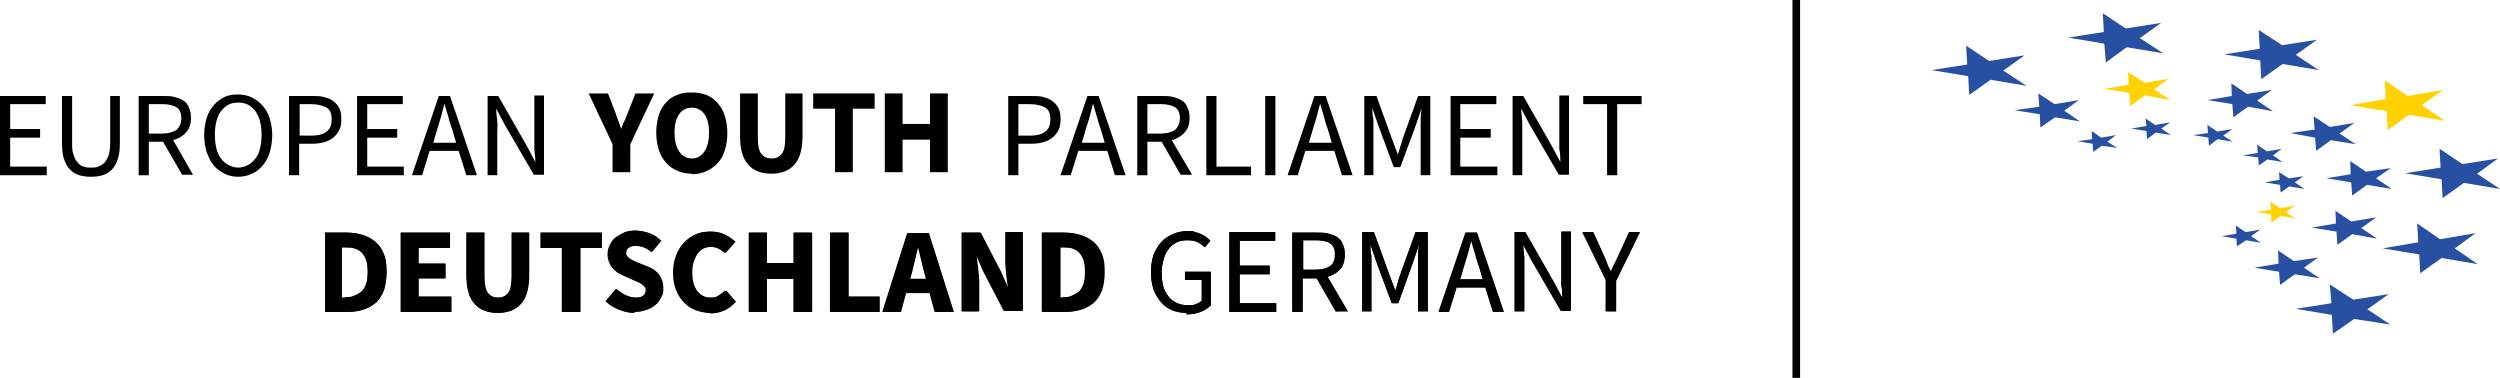 <?xml version="1.0" encoding="UTF-8"?>
<svg xmlns="http://www.w3.org/2000/svg" width="492.2" height="74.4" version="1.1" viewBox="0 0 492.2 74.4">
  <defs>
    <style>
      .cls-1 {
        fill: #ffd200;
      }

      .cls-2 {
        fill: #2750a3;
      }
    </style>
  </defs>
  <!-- Generator: Adobe Illustrator 28.6.0, SVG Export Plug-In . SVG Version: 1.2.0 Build 709)  -->
  <g>
    <g id="Ebene_1">
      <g>
        <polygon class="cls-1" points="481 17.7 474 18.9 469.5 15.8 469.7 19.5 462.7 20.7 469.9 21.9 470.1 25.6 474.3 22.6 481.4 23.8 476.8 20.7 481 17.7"/>
        <polygon class="cls-1" points="451.8 40.5 448.9 41 447 39.7 447.1 41.3 444.2 41.7 447.1 42.2 447.2 43.8 449 42.5 451.9 43 450 41.8 451.8 40.5"/>
        <polygon class="cls-1" points="427 15.5 422.2 16.3 419 14.2 419.1 16.7 414.3 17.5 419.2 18.3 419.4 20.9 422.3 18.8 427.3 19.7 424.1 17.6 427 15.5"/>
        <path class="cls-2" d="M445.4,15.7h0s0,0,0,0ZM456.3,7.8l-7,1.1-4.6-3,.2,3.7-7,1.1,7.1,1.2.2,3.7,4.2-3,7.1,1.2-4.5-3,4.2-3"/>
        <polygon class="cls-2" points="425.5 4.5 418.5 5.6 414 2.6 414.2 6.3 407.2 7.4 414.3 8.6 414.6 12.3 418.7 9.3 425.9 10.5 421.3 7.5 425.5 4.5"/>
        <polygon class="cls-2" points="398.6 10.9 391.6 12 387.1 9 387.3 12.7 380.3 13.8 387.5 15 387.7 18.7 391.9 15.7 399 16.9 394.4 13.9 398.6 10.9"/>
        <polygon class="cls-2" points="470.3 57.9 463.3 59 458.7 56 459 59.7 452 60.8 459.1 62 459.3 65.7 463.5 62.8 470.6 63.9 466.1 60.9 470.3 57.9"/>
        <polygon class="cls-2" points="487.4 45.9 480.4 47.1 475.9 44 476.1 47.7 469.1 48.9 476.3 50.1 476.5 53.8 480.7 50.8 487.8 52 483.3 48.9 487.4 45.9"/>
        <polygon class="cls-2" points="480.5 33 473.5 34.1 480.7 35.3 480.9 39 485.1 36 492.2 37.2 487.7 34.2 491.8 31.2 484.8 32.3 480.3 29.3 480.5 33"/>
        <polygon class="cls-2" points="449.2 29.3 446.3 29.8 444.4 28.5 444.5 30.1 441.6 30.6 444.6 31 444.7 32.6 446.4 31.4 449.4 31.9 447.5 30.6 449.2 29.3"/>
        <polygon class="cls-2" points="439.5 25.4 436.5 25.9 434.6 24.6 434.7 26.2 431.8 26.6 434.8 27.1 434.8 27.4 434.9 28.7 436.6 27.4 439.6 27.9 437.7 26.7 439.5 25.4"/>
        <polygon class="cls-2" points="427.3 24.1 424.3 24.6 422.4 23.3 422.6 24.8 419.6 25.3 422.6 25.8 422.7 27.4 424.4 26.1 427.4 26.6 425.5 25.3 427.3 24.1"/>
        <polygon class="cls-2" points="416.6 26.6 413.7 27.1 411.8 25.8 411.9 27.4 409 27.8 412 28.3 412.1 29.9 413.8 28.7 416.8 29.1 414.9 27.9 416.6 26.6"/>
        <polygon class="cls-2" points="445 45.2 442.1 45.7 440.2 44.4 440.3 46 437.4 46.5 440.3 47 440.4 48.5 442.2 47.3 445.1 47.8 443.2 46.5 445 45.2"/>
        <polygon class="cls-2" points="453.5 34.7 450.6 35.1 448.7 33.9 448.8 35.4 445.9 35.9 448.9 36.4 449 37.9 450.7 36.7 453.7 37.2 451.8 35.9 453.5 34.7"/>
        <polygon class="cls-2" points="463.5 24.2 458.7 25 455.5 22.9 455.7 25.5 450.9 26.2 455.8 27.1 456 29.7 458.9 27.6 463.8 28.4 460.6 26.3 463.5 24.2"/>
        <polygon class="cls-2" points="447.3 17.7 442.4 18.5 439.3 16.4 439.4 18.9 434.6 19.7 439.5 20.5 439.6 21.7 439.7 23.1 442.6 21 447.5 21.9 444.4 19.8 447.3 17.7"/>
        <polygon class="cls-2" points="409.3 19.7 404.5 20.5 401.3 18.4 401.5 21 396.6 21.7 401.6 22.5 401.7 25.1 404.6 23.1 409.5 23.9 406.4 21.8 409.3 19.7"/>
        <polygon class="cls-2" points="456.4 50.7 451.6 51.4 448.5 49.3 448.6 51.9 443.8 52.7 448.7 53.5 448.9 56.1 448.9 56.1 451.8 54 456.7 54.8 453.6 52.7 456.4 50.7"/>
        <polygon class="cls-2" points="467.8 42.8 462.9 43.6 459.8 41.5 459.9 44 455.1 44.8 460 45.6 460.2 48.2 463.1 46.1 468 47 464.9 44.9 467.8 42.8"/>
        <polygon class="cls-2" points="470.7 33.1 465.8 33.8 462.7 31.7 462.8 34.3 458 35.1 462.9 35.9 463.1 38.5 466 36.4 470.9 37.2 467.8 35.1 467.8 35.1 470.7 33.1"/>
      </g>
      <rect x="352.9" width="1.5" height="74.4"/>
      <g>
        <path d="M198.5,18.9h4.5c.9,0,1.7,0,2.4.2.7.2,1.3.4,1.8.8.5.4.9.8,1.2,1.4.3.6.4,1.3.4,2.2s-.1,1.5-.4,2.1-.7,1.1-1.2,1.5c-.5.4-1.1.7-1.8.9-.7.2-1.5.3-2.3.3h-2.6v6.2h-2v-15.6ZM202.8,26.7c1.4,0,2.4-.3,3-.8.7-.5,1-1.3,1-2.4s-.3-1.9-1-2.3c-.7-.4-1.7-.7-3.1-.7h-2.2v6.2h2.3Z"/>
        <path d="M218,29.7h-5.7l-1.5,4.8h-2l5.3-15.6h2.2l5.3,15.6h-2.1l-1.5-4.8ZM217.5,28.1l-.7-2.4c-.3-.9-.6-1.7-.8-2.6-.3-.9-.5-1.7-.8-2.7h0c-.2.9-.5,1.8-.7,2.7-.3.9-.5,1.7-.8,2.6l-.7,2.4h4.7Z"/>
        <path d="M232.5,34.5l-3.8-6.6h-2.8v6.6h-2v-15.6h4.9c.8,0,1.5,0,2.2.2.7.2,1.3.4,1.7.7.5.3.9.8,1.1,1.4.3.6.4,1.2.4,2,0,1.2-.3,2.2-1,2.9-.6.7-1.5,1.2-2.5,1.5l4,6.8h-2.2ZM225.9,26.3h2.6c1.2,0,2.2-.3,2.8-.7.6-.5,1-1.3,1-2.3s-.3-1.8-1-2.2c-.7-.4-1.6-.6-2.8-.6h-2.6v5.8Z"/>
        <polygon points="237.5 18.9 239.5 18.9 239.5 32.8 246.3 32.8 246.3 34.5 237.5 34.5 237.5 18.9"/>
        <rect x="249.1" y="18.9" width="2" height="15.6"/>
        <path d="M262.7,29.7h-5.7l-1.5,4.8h-2l5.3-15.6h2.2l5.3,15.6h-2.1l-1.5-4.8ZM262.2,28.1l-.7-2.4c-.3-.9-.6-1.7-.8-2.6-.3-.9-.5-1.7-.8-2.7h0c-.2.9-.5,1.8-.7,2.7-.3.9-.5,1.7-.8,2.6l-.7,2.4h4.7Z"/>
        <path d="M268.6,18.9h2.4l3,8.3c.2.5.4,1.1.6,1.6.2.5.4,1.1.6,1.6h0c.2-.5.4-1.1.5-1.6.2-.5.3-1.1.5-1.6l3-8.3h2.4v15.6h-1.9v-8.6c0-.7,0-1.5,0-2.3,0-.8.1-1.6.2-2.3h0l-1.2,3.5-3,8.1h-1.3l-3-8.1-1.2-3.5h0c0,.7,0,1.5.2,2.3,0,.8,0,1.6,0,2.3v8.6h-1.8v-15.6Z"/>
        <polygon points="285.6 18.9 294.6 18.9 294.6 20.5 287.5 20.5 287.5 25.4 293.5 25.4 293.5 27.1 287.5 27.1 287.5 32.8 294.8 32.8 294.8 34.5 285.6 34.5 285.6 18.9"/>
        <path d="M297.9,18.9h2l5.6,9.8,1.7,3.2h0c0-.8,0-1.6-.2-2.5,0-.8,0-1.7,0-2.5v-8.1h1.9v15.6h-2l-5.7-9.8-1.7-3.2h0c0,.8.1,1.6.2,2.4,0,.8,0,1.6,0,2.5v8.2h-1.9v-15.6Z"/>
        <polygon points="316.4 20.5 311.7 20.5 311.7 18.9 323.2 18.9 323.2 20.5 318.4 20.5 318.4 34.5 316.4 34.5 316.4 20.5"/>
        <path d="M233.6,61.6c-1,0-2-.2-2.8-.5-.9-.4-1.6-.9-2.2-1.6-.6-.7-1.1-1.5-1.5-2.5-.3-1-.5-2.1-.5-3.4s.2-2.4.5-3.4c.4-1,.9-1.8,1.5-2.5.6-.7,1.4-1.2,2.3-1.6.9-.4,1.8-.6,2.9-.6s1,0,1.5.2c.5.1.9.3,1.2.4.4.2.7.4,1,.6.3.2.6.5.8.7l-1.1,1.3c-.4-.4-.9-.8-1.4-1-.5-.3-1.2-.4-2-.4s-1.5.1-2.1.4c-.6.3-1.2.7-1.6,1.3-.4.5-.8,1.2-1,2-.2.8-.4,1.7-.4,2.6s.1,1.9.3,2.7c.2.8.6,1.5,1,2,.4.6,1,1,1.6,1.3.6.3,1.4.5,2.2.5s1.1,0,1.6-.2c.5-.2.9-.4,1.2-.7v-4.1h-3.3v-1.6h5.1v6.6c-.5.5-1.2,1-2,1.3-.8.3-1.8.5-2.8.5"/>
        <polygon points="242.1 45.7 251.1 45.7 251.1 47.4 244.1 47.4 244.1 52.3 250 52.3 250 54 244.1 54 244.1 59.7 251.3 59.7 251.3 61.4 242.1 61.4 242.1 45.7"/>
        <path d="M263.1,61.4l-3.8-6.6h-2.8v6.6h-2v-15.6h4.9c.8,0,1.5,0,2.2.2.7.2,1.3.4,1.7.7.5.3.9.8,1.1,1.4.3.6.4,1.2.4,2,0,1.2-.3,2.2-.9,2.9-.6.7-1.5,1.2-2.5,1.5l4,6.8h-2.2ZM256.6,53.1h2.6c1.2,0,2.2-.3,2.8-.7.7-.5,1-1.3,1-2.3s-.3-1.8-1-2.2c-.6-.4-1.6-.6-2.8-.6h-2.6v5.8Z"/>
        <path d="M268.1,45.7h2.4l3,8.3c.2.5.4,1.1.6,1.6.2.5.4,1.1.6,1.6h0c.2-.5.4-1.1.5-1.6.2-.6.3-1.1.5-1.6l3-8.3h2.4v15.6h-1.9v-8.6c0-.7,0-1.5,0-2.3,0-.8.1-1.6.2-2.3h0l-1.2,3.5-2.9,8.1h-1.3l-3-8.1-1.2-3.5h0c0,.7,0,1.5.2,2.3,0,.8,0,1.6,0,2.3v8.6h-1.8v-15.6Z"/>
        <path d="M292.5,56.6h-5.7l-1.5,4.8h-2l5.3-15.6h2.2l5.3,15.6h-2.1l-1.5-4.8ZM292,55l-.7-2.4c-.3-.9-.6-1.7-.8-2.6-.3-.9-.5-1.7-.8-2.7h0c-.2.9-.5,1.8-.7,2.7-.3.9-.5,1.7-.8,2.6l-.7,2.4h4.7Z"/>
        <path d="M298.3,45.7h2l5.6,9.8,1.7,3.2h0c0-.8,0-1.6-.2-2.5,0-.8,0-1.7,0-2.5v-8.1h1.9v15.6h-2l-5.7-9.8-1.7-3.2h0c0,.8.1,1.6.2,2.4,0,.8,0,1.6,0,2.5v8.2h-1.9v-15.6Z"/>
        <path d="M316.2,55.3l-4.7-9.6h2.1l2,4.4c.3.6.5,1.1.7,1.7.2.6.5,1.1.8,1.7h0c.3-.6.5-1.2.8-1.7.3-.6.5-1.1.8-1.7l2-4.4h2.1l-4.7,9.6v6h-2v-6Z"/>
        <path d="M63.9,45.8h4.4c1.2,0,2.3.2,3.2.5,1,.3,1.8.8,2.5,1.4.7.6,1.2,1.4,1.6,2.4s.5,2.1.5,3.5-.2,2.5-.5,3.5c-.4,1-.9,1.8-1.5,2.4-.7.6-1.5,1.1-2.4,1.4-.9.3-2,.5-3.1.5h-4.6v-15.5ZM68,58.5c.7,0,1.3,0,1.8-.3.5-.2,1-.5,1.4-.8.4-.4.7-.9.9-1.5.2-.6.3-1.4.3-2.4s-.1-1.7-.3-2.3c-.2-.6-.5-1.1-.9-1.5-.4-.4-.8-.6-1.4-.8-.5-.2-1.1-.2-1.8-.2h-.7v9.9h.7Z"/>
        <polygon points="78.9 45.8 88.6 45.8 88.6 48.8 82.4 48.8 82.4 51.9 87.7 51.9 87.7 54.8 82.4 54.8 82.4 58.4 88.9 58.4 88.9 61.4 78.9 61.4 78.9 45.8"/>
        <path d="M98.1,61.6c-2,0-3.6-.6-4.6-1.8-1.1-1.2-1.6-3.1-1.6-5.7v-8.3h3.5v8.7c0,1.5.2,2.6.7,3.2.5.6,1.1.9,2,.9s1.5-.3,2-.9c.5-.6.7-1.7.7-3.2v-8.7h3.4v8.3c0,2.6-.5,4.5-1.6,5.7-1,1.2-2.6,1.8-4.6,1.8"/>
        <polygon points="110.7 48.8 106.5 48.8 106.5 45.8 118.5 45.8 118.5 48.8 114.3 48.8 114.3 61.4 110.7 61.4 110.7 48.8"/>
        <path d="M125.1,61.6c-1,0-2-.2-3-.6-1-.4-1.9-.9-2.7-1.7l2-2.4c.6.5,1.2.9,1.8,1.2.7.3,1.3.5,2,.5s1.3-.1,1.6-.4c.4-.3.5-.6.5-1.1s0-.4-.2-.6c-.1-.2-.3-.3-.5-.5-.2-.1-.4-.3-.7-.4-.3-.1-.6-.3-.9-.4l-2-.9c-.4-.2-.8-.4-1.2-.6-.4-.3-.7-.6-1-.9-.3-.3-.5-.7-.7-1.2-.2-.5-.3-1-.3-1.5s.1-1.2.4-1.8c.3-.6.6-1.1,1.1-1.5.5-.4,1.1-.7,1.7-1s1.4-.4,2.2-.4,1.8.2,2.7.5c.9.3,1.7.9,2.3,1.5l-1.8,2.2c-.5-.4-1-.7-1.5-.9-.5-.2-1.1-.3-1.7-.3s-1.1.1-1.4.4c-.4.2-.5.6-.5,1s0,.4.2.6c.1.2.3.3.5.5.2.1.5.3.7.4.3.1.6.3.9.4l2,.8c1,.4,1.7.9,2.2,1.6.5.7.8,1.5.8,2.6s-.1,1.3-.4,1.8c-.3.6-.6,1.1-1.1,1.5-.5.4-1.1.8-1.8,1-.7.3-1.6.4-2.5.4"/>
        <path d="M140.1,61.6c-1,0-1.9-.2-2.8-.5-.9-.3-1.6-.8-2.3-1.5-.7-.7-1.2-1.5-1.6-2.5-.4-1-.6-2.1-.6-3.4s.2-2.4.6-3.4c.4-1,.9-1.9,1.6-2.6.7-.7,1.4-1.2,2.3-1.6.9-.4,1.8-.5,2.8-.5s1.9.2,2.7.6c.8.4,1.5.9,2,1.4l-1.9,2.2c-.4-.4-.8-.7-1.3-.9s-.9-.3-1.5-.3-1,.1-1.5.3c-.5.2-.9.6-1.2,1-.3.4-.6,1-.8,1.6-.2.6-.3,1.3-.3,2.1,0,1.6.3,2.8,1,3.7.7.9,1.6,1.3,2.7,1.3s1.2-.1,1.7-.4c.5-.3.9-.6,1.3-1l1.9,2.2c-1.3,1.5-3,2.3-5,2.3"/>
        <polygon points="147.5 45.8 151 45.8 151 51.8 156.4 51.8 156.4 45.8 159.9 45.8 159.9 61.4 156.4 61.4 156.4 54.9 151 54.9 151 61.4 147.5 61.4 147.5 45.8"/>
        <polygon points="163.6 45.8 167.1 45.8 167.1 58.4 173.2 58.4 173.2 61.4 163.6 61.4 163.6 45.8"/>
        <path d="M183.1,57.7h-4.7l-1,3.7h-3.6l4.9-15.5h4.2l4.9,15.5h-3.7l-1-3.7ZM182.4,54.9l-.4-1.4c-.2-.8-.4-1.6-.6-2.5-.2-.9-.4-1.7-.6-2.5h0c-.2.8-.4,1.7-.6,2.5-.2.9-.4,1.7-.6,2.5l-.4,1.4h3.3Z"/>
        <path d="M189.5,45.8h3.6l4,7.7,1.5,3.4h0c0-.8-.2-1.7-.3-2.8-.1-1-.2-2-.2-2.9v-5.5h3.3v15.5h-3.6l-4-7.7-1.5-3.4h0c0,.9.2,1.8.3,2.8.1,1,.2,1.9.2,2.9v5.5h-3.3v-15.5Z"/>
        <path d="M205.3,45.8h4.4c1.2,0,2.3.2,3.2.5,1,.3,1.8.8,2.5,1.4.7.6,1.2,1.4,1.6,2.4s.5,2.1.5,3.5-.2,2.5-.5,3.5c-.4,1-.9,1.8-1.5,2.4-.7.6-1.5,1.1-2.4,1.4-.9.3-2,.5-3.1.5h-4.6v-15.5ZM209.5,58.5c.7,0,1.3,0,1.8-.3.5-.2,1-.5,1.4-.8.4-.4.7-.9.9-1.5.2-.6.3-1.4.3-2.4s-.1-1.7-.3-2.3c-.2-.6-.5-1.1-.9-1.5-.4-.4-.8-.6-1.4-.8-.5-.2-1.1-.2-1.8-.2h-.7v9.9h.7Z"/>
        <path d="M233.6,61.6c-1,0-2-.2-2.8-.5-.9-.4-1.6-.9-2.2-1.6-.6-.7-1.1-1.5-1.5-2.5-.3-1-.5-2.1-.5-3.4s.2-2.4.5-3.4c.4-1,.9-1.8,1.5-2.5.6-.7,1.4-1.2,2.3-1.6.9-.4,1.8-.6,2.9-.6s1,0,1.5.2c.5.1.9.3,1.2.4.4.2.7.4,1,.6.3.2.6.5.8.7l-1.1,1.3c-.4-.4-.9-.8-1.4-1-.5-.3-1.2-.4-2-.4s-1.5.1-2.1.4c-.6.3-1.2.7-1.6,1.3-.4.5-.8,1.2-1,2-.2.8-.4,1.7-.4,2.6s.1,1.9.3,2.7c.2.8.6,1.5,1,2,.4.6,1,1,1.6,1.3.6.3,1.4.5,2.2.5s1.1,0,1.6-.2c.5-.2.9-.4,1.2-.7v-4.1h-3.3v-1.6h5.1v6.6c-.5.5-1.2,1-2,1.3-.8.3-1.8.5-2.8.5"/>
        <polygon points="242 45.7 251 45.7 251 47.4 244 47.4 244 52.3 249.9 52.3 249.9 54 244 54 244 59.7 251.2 59.7 251.2 61.4 242 61.4 242 45.7"/>
        <path d="M263,61.4l-3.8-6.6h-2.8v6.6h-2v-15.6h4.9c.8,0,1.5,0,2.2.2.7.2,1.3.4,1.7.7.5.3.9.8,1.1,1.4.3.6.4,1.2.4,2,0,1.2-.3,2.2-.9,2.9-.6.7-1.5,1.2-2.5,1.5l4,6.8h-2.2ZM256.4,53.1h2.6c1.2,0,2.2-.3,2.8-.7.7-.5,1-1.3,1-2.3s-.3-1.8-1-2.2c-.6-.4-1.6-.6-2.8-.6h-2.6v5.8Z"/>
        <path d="M268.1,45.7h2.4l3,8.3c.2.5.4,1.1.6,1.6.2.5.4,1.1.6,1.6h0c.2-.5.4-1.1.5-1.6.2-.6.3-1.1.5-1.6l3-8.3h2.4v15.6h-1.9v-8.6c0-.7,0-1.5,0-2.3,0-.8.1-1.6.2-2.3h0l-1.2,3.5-2.9,8.1h-1.3l-3-8.1-1.2-3.5h0c0,.7,0,1.5.2,2.3,0,.8,0,1.6,0,2.3v8.6h-1.8v-15.6Z"/>
        <path d="M292.4,56.6h-5.7l-1.5,4.8h-2l5.3-15.6h2.2l5.3,15.6h-2.1l-1.5-4.8ZM291.9,55l-.7-2.4c-.3-.9-.6-1.7-.8-2.6-.3-.9-.5-1.7-.8-2.7h0c-.2.9-.5,1.8-.7,2.7-.3.9-.5,1.7-.8,2.6l-.7,2.4h4.7Z"/>
        <path d="M298.3,45.7h2l5.6,9.8,1.7,3.2h0c0-.8,0-1.6-.2-2.5,0-.8,0-1.7,0-2.5v-8.1h1.9v15.6h-2l-5.7-9.8-1.7-3.2h0c0,.8.1,1.6.2,2.4,0,.8,0,1.6,0,2.5v8.2h-1.9v-15.6Z"/>
        <path d="M316.3,55.3l-4.7-9.6h2.1l2,4.4c.3.6.5,1.1.7,1.7s.5,1.1.8,1.7h0c.3-.6.5-1.2.8-1.7.3-.6.5-1.1.8-1.7l2-4.4h2.1l-4.7,9.6v6h-2v-6Z"/>
        <path d="M63.9,45.8h4.4c1.2,0,2.3.2,3.2.5,1,.3,1.8.8,2.5,1.4.7.6,1.2,1.4,1.6,2.4s.5,2.1.5,3.5-.2,2.5-.5,3.5c-.4,1-.9,1.8-1.5,2.4-.7.6-1.5,1.1-2.4,1.4-.9.3-2,.5-3.1.5h-4.6v-15.5ZM68,58.5c.7,0,1.3,0,1.8-.3.5-.2,1-.5,1.4-.8.4-.4.7-.9.9-1.5.2-.6.3-1.4.3-2.4s-.1-1.7-.3-2.3c-.2-.6-.5-1.1-.9-1.5-.4-.4-.8-.6-1.4-.8-.5-.2-1.1-.2-1.8-.2h-.7v9.9h.7Z"/>
        <polygon points="78.9 45.8 88.6 45.8 88.6 48.8 82.4 48.8 82.4 51.9 87.7 51.9 87.7 54.8 82.4 54.8 82.4 58.4 88.8 58.4 88.8 61.4 78.9 61.4 78.9 45.8"/>
        <path d="M98,61.6c-2,0-3.6-.6-4.6-1.8-1.1-1.2-1.6-3.1-1.6-5.7v-8.3h3.5v8.7c0,1.5.2,2.6.7,3.2.5.6,1.1.9,2,.9s1.5-.3,2-.9c.5-.6.7-1.7.7-3.2v-8.7h3.4v8.3c0,2.6-.5,4.5-1.6,5.7-1,1.2-2.6,1.8-4.6,1.8"/>
        <polygon points="110.6 48.8 106.4 48.8 106.4 45.8 118.4 45.8 118.4 48.8 114.2 48.8 114.2 61.4 110.6 61.4 110.6 48.8"/>
        <path d="M124.9,61.6c-1,0-2-.2-3-.6-1-.4-1.9-.9-2.7-1.7l2-2.4c.6.5,1.2.9,1.8,1.2.7.3,1.3.5,2,.5s1.3-.1,1.6-.4c.4-.3.5-.6.5-1.1s0-.4-.2-.6c-.1-.2-.3-.3-.5-.5-.2-.1-.4-.3-.7-.4-.3-.1-.6-.3-.9-.4l-2-.9c-.4-.2-.8-.4-1.2-.6-.4-.3-.7-.6-1-.9-.3-.3-.5-.7-.7-1.2-.2-.5-.3-1-.3-1.5s.1-1.2.4-1.8c.3-.6.6-1.1,1.1-1.5.5-.4,1.1-.7,1.7-1s1.4-.4,2.2-.4,1.8.2,2.7.5c.9.3,1.7.9,2.3,1.5l-1.8,2.2c-.5-.4-1-.7-1.5-.9-.5-.2-1.1-.3-1.7-.3s-1.1.1-1.4.4c-.4.2-.5.6-.5,1s0,.4.2.6c.1.2.3.3.5.5.2.1.5.3.7.4.3.1.6.3.9.4l2,.8c1,.4,1.7.9,2.2,1.6.5.7.8,1.5.8,2.6s-.1,1.3-.4,1.8c-.3.6-.6,1.1-1.1,1.5-.5.4-1.1.8-1.8,1-.7.3-1.6.4-2.5.4"/>
        <path d="M139.8,61.6c-1,0-1.9-.2-2.8-.5-.9-.3-1.6-.8-2.3-1.5-.7-.7-1.2-1.5-1.6-2.5-.4-1-.6-2.1-.6-3.4s.2-2.4.6-3.4c.4-1,.9-1.9,1.6-2.6.7-.7,1.4-1.2,2.3-1.6.9-.4,1.8-.5,2.8-.5s1.9.2,2.7.6c.8.4,1.5.9,2,1.4l-1.9,2.2c-.4-.4-.8-.7-1.3-.9s-.9-.3-1.5-.3-1,.1-1.5.3c-.5.2-.9.6-1.2,1-.3.4-.6,1-.8,1.6-.2.6-.3,1.3-.3,2.1,0,1.6.3,2.8,1,3.7.7.9,1.6,1.3,2.7,1.3s1.2-.1,1.7-.4c.5-.3.9-.6,1.3-1l1.9,2.2c-1.3,1.5-3,2.3-5,2.3"/>
        <polygon points="147.4 45.8 150.9 45.8 150.9 51.8 156.2 51.8 156.2 45.8 159.8 45.8 159.8 61.4 156.2 61.4 156.2 54.9 150.9 54.9 150.9 61.4 147.4 61.4 147.4 45.8"/>
        <polygon points="163.4 45.8 166.9 45.8 166.9 58.4 173.1 58.4 173.1 61.4 163.4 61.4 163.4 45.8"/>
        <path d="M183,57.7h-4.7l-1,3.7h-3.6l4.9-15.5h4.2l4.9,15.5h-3.7l-1-3.7ZM182.3,54.9l-.4-1.4c-.2-.8-.4-1.6-.6-2.5-.2-.9-.4-1.7-.6-2.5h0c-.2.8-.4,1.7-.6,2.5-.2.9-.4,1.7-.6,2.5l-.4,1.4h3.3Z"/>
        <path d="M189.3,45.8h3.6l4,7.7,1.5,3.4h0c0-.8-.2-1.7-.3-2.8-.1-1-.2-2-.2-2.9v-5.5h3.3v15.5h-3.6l-4-7.7-1.5-3.4h0c0,.9.2,1.8.3,2.8.1,1,.2,1.9.2,2.9v5.5h-3.3v-15.5Z"/>
        <path d="M205,45.8h4.4c1.2,0,2.3.2,3.2.5,1,.3,1.8.8,2.5,1.4.7.6,1.2,1.4,1.6,2.4s.5,2.1.5,3.5-.2,2.5-.5,3.5c-.4,1-.9,1.8-1.5,2.4-.7.6-1.5,1.1-2.4,1.4-.9.3-2,.5-3.1.5h-4.6v-15.5ZM209.2,58.5c.7,0,1.3,0,1.8-.3.5-.2,1-.5,1.4-.8.4-.4.7-.9.9-1.5.2-.6.3-1.4.3-2.4s-.1-1.7-.3-2.3c-.2-.6-.5-1.1-.9-1.5-.4-.4-.8-.6-1.4-.8-.5-.2-1.1-.2-1.8-.2h-.7v9.9h.7Z"/>
        <polygon points="0 18.9 9 18.9 9 20.5 2 20.5 2 25.4 7.9 25.4 7.9 27.1 2 27.1 2 32.8 9.2 32.8 9.2 34.5 0 34.5 0 18.9"/>
        <path d="M17.8,34.8c-.8,0-1.5-.1-2.2-.3-.7-.2-1.3-.6-1.8-1.1-.5-.5-.9-1.2-1.2-2.1-.3-.9-.4-1.9-.4-3.2v-9.2h2v9.2c0,.9,0,1.7.3,2.4.2.6.4,1.1.8,1.5.3.4.7.7,1.2.8.4.2.9.2,1.4.2s1,0,1.5-.2c.4-.2.8-.4,1.2-.8.3-.4.6-.9.8-1.5.2-.6.3-1.4.3-2.4v-9.2h1.9v9.2c0,1.3-.1,2.3-.4,3.2-.3.9-.7,1.6-1.2,2.1-.5.5-1.1.9-1.8,1.1-.7.2-1.4.3-2.2.3"/>
        <path d="M35.9,34.5l-3.8-6.6h-2.8v6.6h-2v-15.6h4.9c.8,0,1.5,0,2.2.2.7.2,1.3.4,1.7.7.5.3.9.8,1.1,1.4.3.6.4,1.2.4,2,0,1.2-.3,2.2-1,2.9-.6.7-1.5,1.2-2.5,1.5l3.9,6.8h-2.2ZM29.3,26.3h2.6c1.2,0,2.2-.3,2.8-.7.6-.5,1-1.3,1-2.3s-.3-1.8-1-2.2c-.7-.4-1.6-.6-2.8-.6h-2.6v5.8Z"/>
        <path d="M46.9,34.8c-1,0-1.9-.2-2.7-.6-.8-.4-1.5-.9-2.1-1.6-.6-.7-1-1.6-1.4-2.6-.3-1-.5-2.1-.5-3.4s.2-2.4.5-3.4c.3-1,.8-1.8,1.4-2.5.6-.7,1.3-1.2,2.1-1.6.8-.4,1.7-.5,2.7-.5s1.9.2,2.7.6c.8.4,1.5.9,2.1,1.6.6.7,1.1,1.5,1.4,2.5.3,1,.5,2.1.5,3.3s-.2,2.4-.5,3.4c-.3,1-.8,1.9-1.4,2.6-.6.7-1.3,1.3-2.1,1.6-.8.4-1.7.6-2.7.6M46.9,33c.7,0,1.3-.2,1.9-.5.6-.3,1-.7,1.5-1.3s.7-1.2.9-2c.2-.8.3-1.7.3-2.7s-.1-1.8-.3-2.6c-.2-.8-.5-1.4-.9-2-.4-.5-.9-1-1.5-1.3-.6-.3-1.2-.4-1.9-.4s-1.3.1-1.9.4c-.6.3-1,.7-1.5,1.3-.4.5-.7,1.2-.9,2-.2.8-.3,1.7-.3,2.6s.1,1.9.3,2.7c.2.8.5,1.5.9,2s.9,1,1.5,1.3c.6.3,1.2.5,1.9.5"/>
        <path d="M57,18.9h4.4c.9,0,1.7,0,2.4.2.7.2,1.3.4,1.8.8.5.4.9.8,1.2,1.4.3.6.4,1.3.4,2.2s-.1,1.5-.4,2.1-.7,1.1-1.2,1.5c-.5.4-1.1.7-1.8.9-.7.2-1.5.3-2.3.3h-2.6v6.2h-2v-15.6ZM61.3,26.7c1.4,0,2.4-.3,3-.8.7-.5,1-1.3,1-2.4s-.3-1.9-1-2.3c-.7-.4-1.7-.7-3.1-.7h-2.2v6.2h2.3Z"/>
        <polygon points="70.3 18.9 79.3 18.9 79.3 20.5 72.3 20.5 72.3 25.4 78.2 25.4 78.2 27.1 72.3 27.1 72.3 32.8 79.5 32.8 79.5 34.5 70.3 34.5 70.3 18.9"/>
        <path d="M90.3,29.7h-5.7l-1.5,4.8h-2l5.3-15.6h2.2l5.3,15.6h-2.1l-1.5-4.8ZM89.8,28.1l-.7-2.4c-.3-.9-.6-1.7-.8-2.6-.3-.9-.5-1.7-.8-2.7h0c-.2.9-.5,1.8-.7,2.7-.3.9-.5,1.7-.8,2.6l-.7,2.4h4.7Z"/>
        <path d="M96.1,18.9h2l5.6,9.8,1.7,3.2h0c0-.8-.1-1.6-.2-2.5,0-.8,0-1.7,0-2.5v-8.1h1.9v15.6h-2l-5.7-9.8-1.7-3.2h0c0,.8.1,1.6.2,2.4s0,1.6,0,2.5v8.2h-1.9v-15.6Z"/>
        <path d="M120.6,28.4l-4.7-10h3.8l1.4,3.6c.2.6.4,1.2.6,1.7.2.5.4,1.1.6,1.7h0c.2-.6.4-1.2.7-1.7.2-.5.4-1.1.7-1.7l1.4-3.6h3.7l-4.7,10v5.5h-3.5v-5.5Z"/>
        <path d="M136.2,34.2c-1,0-2-.2-2.9-.6-.9-.4-1.6-.9-2.2-1.6-.6-.7-1.1-1.5-1.4-2.5-.3-1-.5-2.1-.5-3.4s.2-2.4.5-3.4c.3-1,.8-1.8,1.4-2.5.6-.7,1.4-1.2,2.2-1.5.9-.4,1.8-.5,2.9-.5s2,.2,2.9.5c.9.4,1.6.9,2.2,1.6.6.7,1.1,1.5,1.4,2.5.3,1,.5,2.1.5,3.4s-.2,2.4-.5,3.4c-.3,1-.8,1.9-1.4,2.5-.6.7-1.4,1.2-2.2,1.6-.9.4-1.8.6-2.9.6M136.2,31.2c1.1,0,1.9-.5,2.5-1.4.6-.9.9-2.2.9-3.7s-.3-2.8-.9-3.6c-.6-.9-1.5-1.3-2.5-1.3s-1.9.4-2.5,1.3-.9,2.1-.9,3.6.3,2.8.9,3.7c.6.9,1.5,1.4,2.5,1.4"/>
        <path d="M151.9,34.2c-2,0-3.6-.6-4.6-1.8-1.1-1.2-1.6-3.1-1.6-5.7v-8.3h3.5v8.7c0,1.5.2,2.6.7,3.2.5.6,1.1.9,2,.9s1.5-.3,2-.9c.5-.6.7-1.7.7-3.2v-8.7h3.4v8.3c0,2.6-.5,4.5-1.6,5.7-1,1.2-2.6,1.8-4.6,1.8"/>
        <polygon points="164.4 21.4 160.1 21.4 160.1 18.4 172.2 18.4 172.2 21.4 167.9 21.4 167.9 33.9 164.4 33.9 164.4 21.4"/>
        <polygon points="174.2 18.4 177.7 18.4 177.7 24.4 183.1 24.4 183.1 18.4 186.6 18.4 186.6 33.9 183.1 33.9 183.1 27.5 177.7 27.5 177.7 33.9 174.2 33.9 174.2 18.4"/>
      </g>
    </g>
  </g>
</svg>